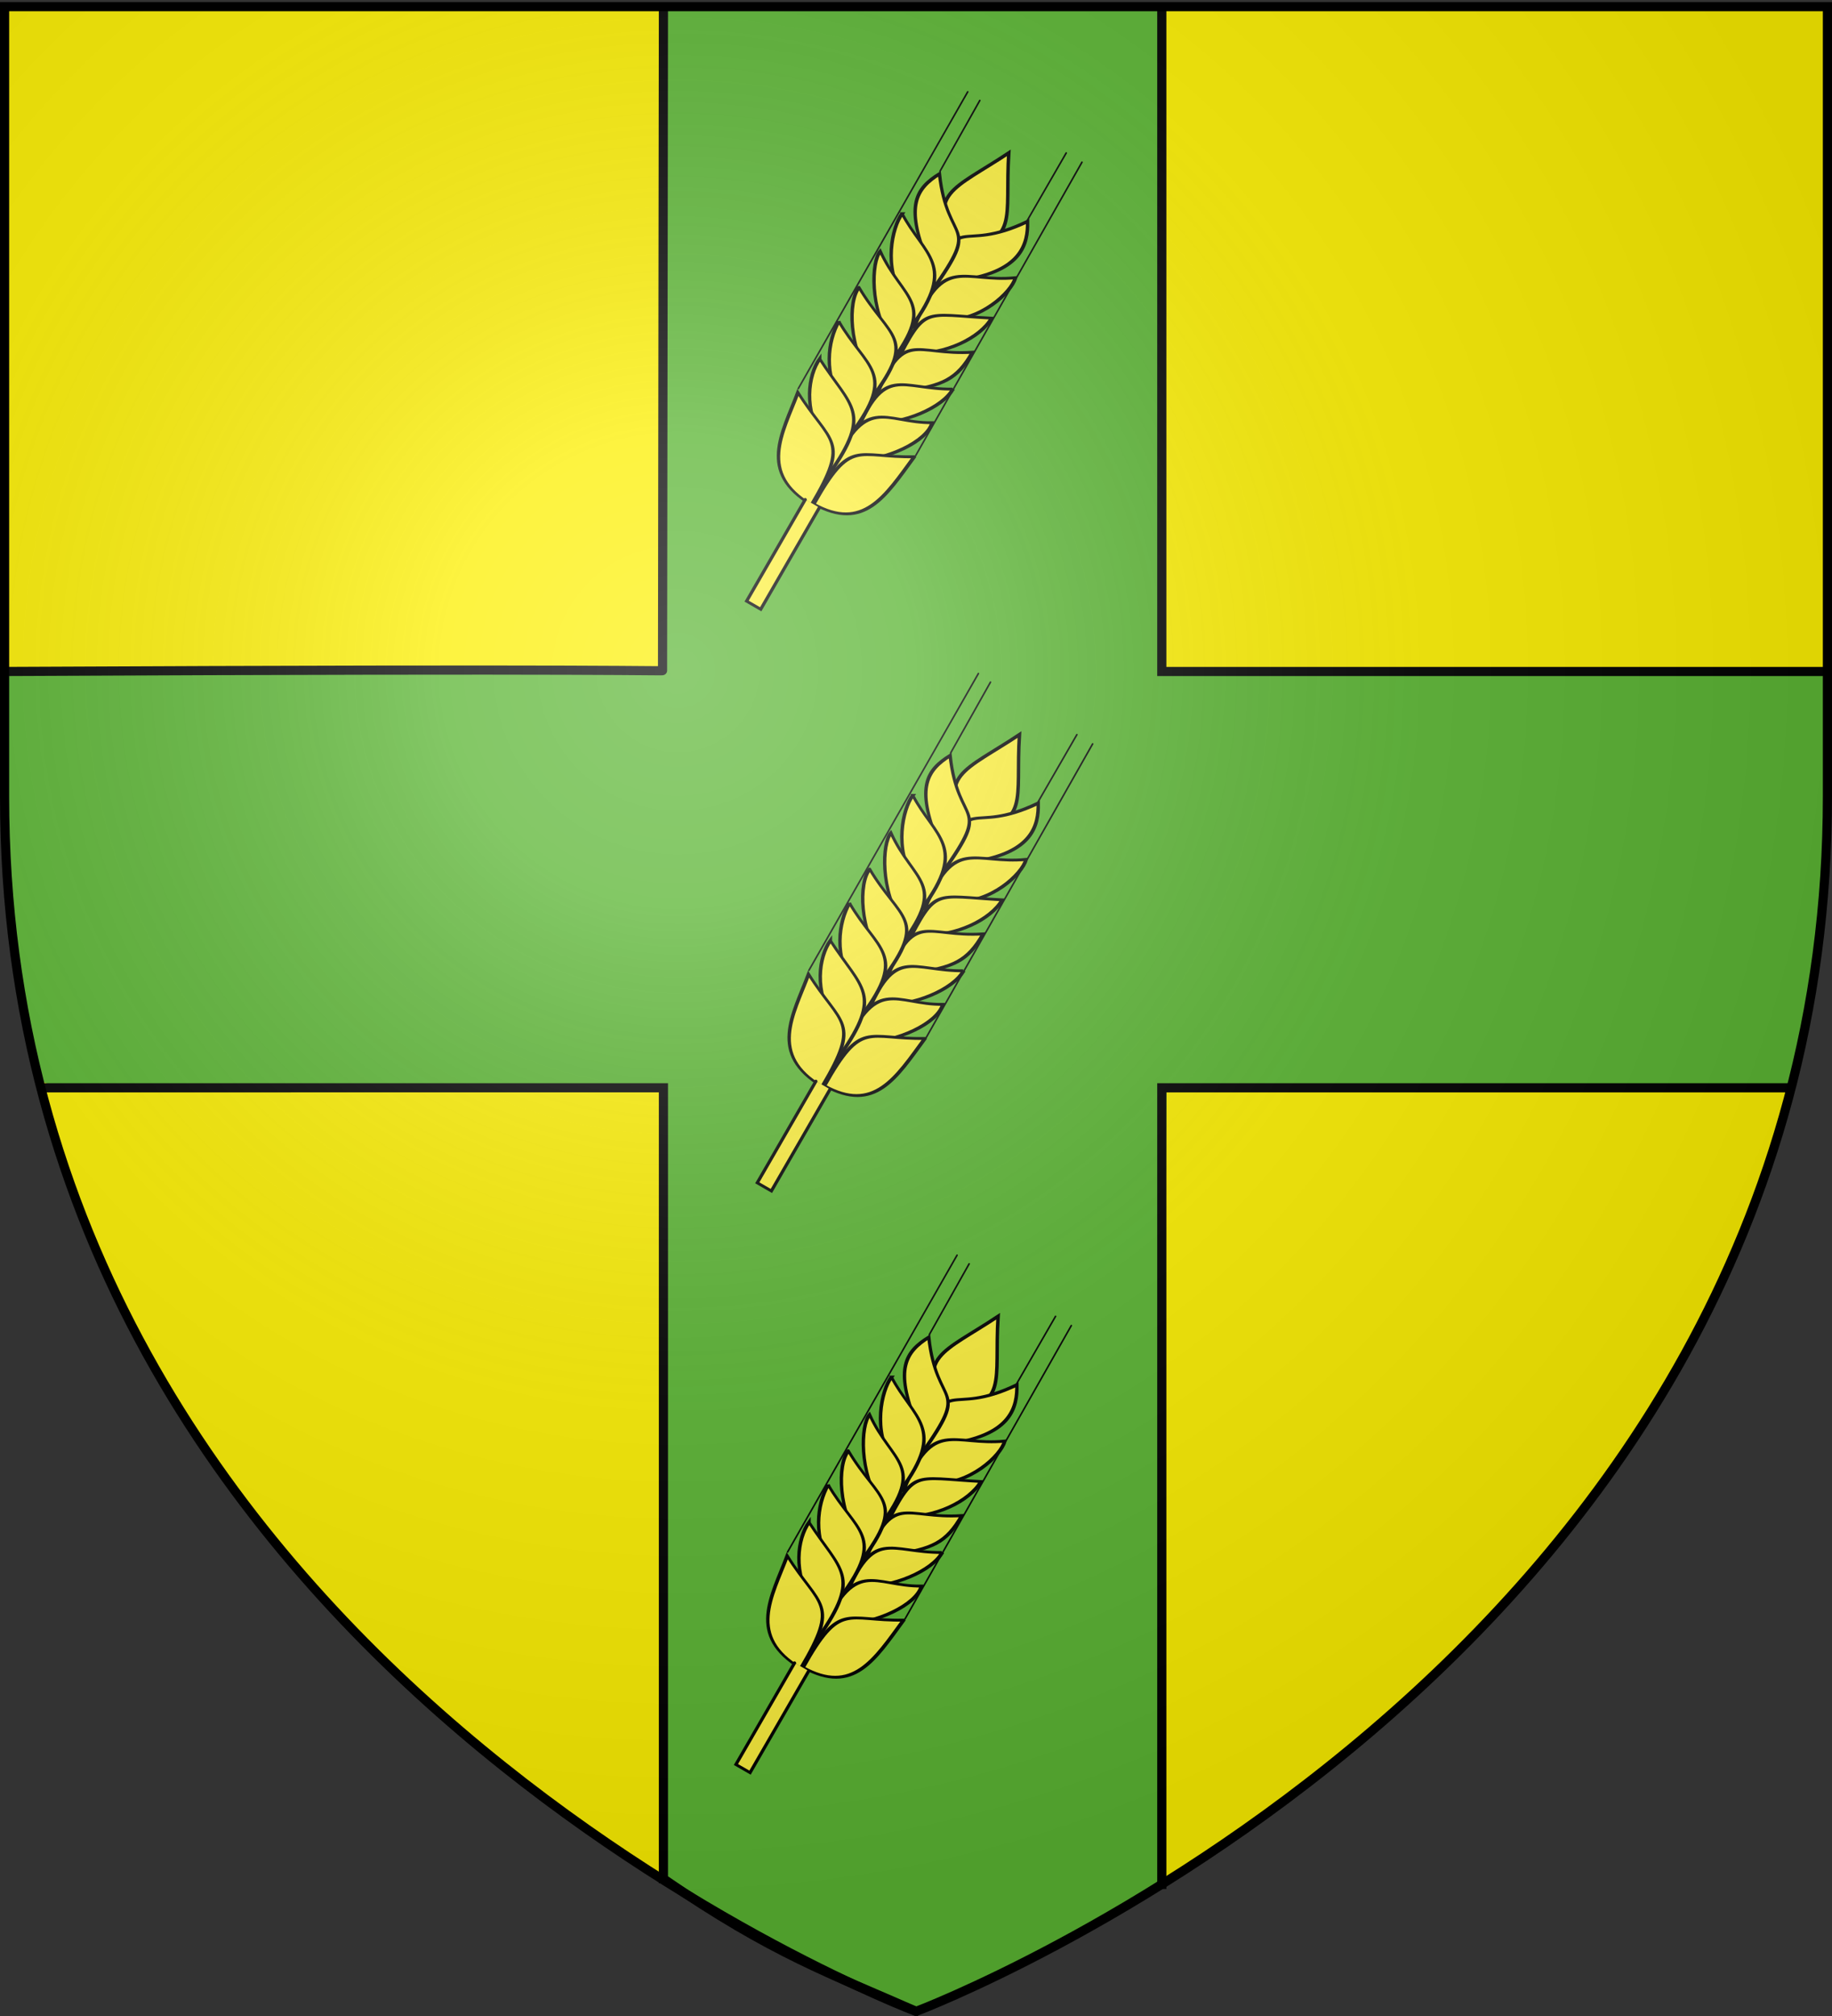<svg xmlns="http://www.w3.org/2000/svg" xmlns:xlink="http://www.w3.org/1999/xlink" width="600" height="660" version="1.0"><rect width="100%" height="100%" fill="#333333" stroke="none"/><defs><radialGradient xlink:href="#a" id="b" cx="221.445" cy="226.331" r="300" fx="221.445" fy="226.331" gradientTransform="matrix(1.353 0 0 1.349 -77.63 -85.747)" gradientUnits="userSpaceOnUse"/><linearGradient id="a"><stop offset="0" style="stop-color:white;stop-opacity:.314"/><stop offset=".19" style="stop-color:white;stop-opacity:.251"/><stop offset=".6" style="stop-color:#6b6b6b;stop-opacity:.125"/><stop offset="1" style="stop-color:black;stop-opacity:.125"/></linearGradient></defs><g style="display:inline"><path d="M300 658.5s298.5-112.32 298.5-397.772V2.176H1.5v258.552C1.5 546.18 300 658.5 300 658.5" style="fill:#fcef00;fill-opacity:1;fill-rule:evenodd;stroke:none"/></g><g style="display:inline"><path d="M217.913 1.956c-.583 72.125-.166 145.25-.75 217.375-71.576.25-143.29-.165-214.781.292-1.8 43.517-1.21 87.973 9.548 129.83-.674 8.397 10.42 4.511 15.535 5.66 63.886.156 125.438.146 189.323.302.167 86.879.5 172.642.771 259.49 24.263 16.338 53.88 32.756 82.188 42.968 6.934.008 13.78-5.749 20.229-8.042 20.456-10.089 40.831-20.478 59.937-32.937.193-87.106 1.541-174.21 2.167-261.313 68.104.215 135.292.33 203.344.355 12.193-43.224 12.257-91.345 13.01-135.76-72.058-1.022-146.122-.174-218.187-.011.039-72.319 2.37-145.11.895-217.334-53.503.084-109.812-1.166-163.229-.875" style="color:#000;fill:#5ab532;fill-opacity:1;fill-rule:nonzero;stroke:none;stroke-width:.55;marker:none;visibility:visible;display:inline;overflow:visible"/><path d="m217.278 3.901-.29 215.638c.29.29-11.844-.72-215.321.29M380.502 3.917V219.83H598.16M299.72 658.333c-27.277-12.053-46.67-18.596-82.443-43.269m0 0v-258.94H13.936m571.267 0h-204.7V616.92" style="fill:none;stroke:#000;stroke-width:3;stroke-linecap:square;stroke-linejoin:miter;stroke-miterlimit:4;stroke-opacity:1;stroke-dasharray:none;display:inline"/><g style="display:inline"><g style="fill:#fcef3c;fill-opacity:1;stroke:#000;stroke-width:3;stroke-miterlimit:4;stroke-opacity:1;stroke-dasharray:none"><path d="M1235.504 153.13c-10.656 26.123-10.343 36.393-32.566 35.26-1.55-22.514 7.93-21.456 32.566-35.26z" style="fill:#fcef3c;fill-opacity:1;fill-rule:evenodd;stroke:#000;stroke-width:1.141;stroke-linecap:butt;stroke-linejoin:miter;stroke-miterlimit:4;stroke-opacity:1;stroke-dasharray:none;display:inline" transform="matrix(-.434 -.813 -.874 .131 1003.925 1224.894)"/><g style="fill:#fcef3c;fill-opacity:1;stroke:#000;stroke-width:3;stroke-miterlimit:4;stroke-opacity:1;stroke-dasharray:none"><path d="M1208.88 159.32c-8.606 30.811 8.985 20.285-18.692 46.74-1.134-3.377.944-11.599.58-14.354.137-21.16 9.777-28.494 18.111-32.386z" style="fill:#fcef3c;fill-opacity:1;fill-rule:evenodd;stroke:#000;stroke-width:1.141;stroke-linecap:butt;stroke-linejoin:miter;stroke-miterlimit:4;stroke-opacity:1;stroke-dasharray:none;display:inline" transform="matrix(-.434 -.813 -.874 .131 1003.925 1224.894)"/><path d="M1188.58 173.95c1.03 18.933 12.826 20.69-12.47 43.97.91-4.095 1.82-9.98.87-12.1-2.789-11.344 6.418-27.944 11.6-31.87z" style="fill:#fcef3c;fill-opacity:1;fill-rule:evenodd;stroke:#000;stroke-width:1.141;stroke-linecap:butt;stroke-linejoin:miter;stroke-miterlimit:4;stroke-opacity:1;stroke-dasharray:none;display:inline" transform="matrix(-.434 -.813 -.874 .131 1003.925 1224.894)"/><path d="M1174.847 189.677c5.236 23.44 8.6 20.338-11.793 41.95.91-4.095 4.313-5.62 3.362-7.74-2.788-11.345 1.813-26.702 8.431-34.21z" style="fill:#fcef3c;fill-opacity:1;fill-rule:evenodd;stroke:#000;stroke-width:1.141;stroke-linecap:butt;stroke-linejoin:miter;stroke-miterlimit:4;stroke-opacity:1;stroke-dasharray:none;display:inline" transform="matrix(-.434 -.813 -.874 .131 1003.925 1224.894)"/><path d="M1163.208 202.623c1.863 20.99 13.237 19.216-12.059 42.496.91-4.095 2.412-9.997 1.461-12.117-.196-13.63 1.287-20.007 10.598-30.379z" style="fill:#fcef3c;fill-opacity:1;fill-rule:evenodd;stroke:#000;stroke-width:1.141;stroke-linecap:butt;stroke-linejoin:miter;stroke-miterlimit:4;stroke-opacity:1;stroke-dasharray:none;display:inline" transform="matrix(-.434 -.813 -.874 .131 1003.925 1224.894)"/><path d="M1150.561 216.26c2.721 18.355 13.583 19.07-11.713 42.351.91-4.095 4.798-5.191 3.848-7.311-2.788-11.344 1.754-28.432 7.865-35.04z" style="fill:#fcef3c;fill-opacity:1;fill-rule:evenodd;stroke:#000;stroke-width:1.141;stroke-linecap:butt;stroke-linejoin:miter;stroke-miterlimit:4;stroke-opacity:1;stroke-dasharray:none;display:inline" transform="matrix(-.434 -.813 -.874 .131 1003.925 1224.894)"/><path d="M1139.2 229.693c2.417 16.74 15.366 17.558-13.172 44.504.91-4.095 4.577-7.55 3.626-9.67-2.29-12.035 3.071-30.008 9.545-34.834z" style="fill:#fcef3c;fill-opacity:1;fill-rule:evenodd;stroke:#000;stroke-width:1.141;stroke-linecap:butt;stroke-linejoin:miter;stroke-miterlimit:4;stroke-opacity:1;stroke-dasharray:none;display:inline" transform="matrix(-.434 -.813 -.874 .131 1003.925 1224.894)"/><path d="M1127.49 242.19c2.857 20.349 10.773 18.32-11.985 43.602-13.137-12.177-1.159-26.213 11.984-43.602z" style="fill:#fcef3c;fill-opacity:1;fill-rule:evenodd;stroke:#000;stroke-width:1.141;stroke-linecap:butt;stroke-linejoin:miter;stroke-miterlimit:4;stroke-opacity:1;stroke-dasharray:none;display:inline" transform="matrix(-.434 -.813 -.874 .131 1003.925 1224.894)"/></g><g style="fill:#fcef3c;fill-opacity:1;stroke:#000;stroke-width:3;stroke-miterlimit:4;stroke-opacity:1;stroke-dasharray:none;display:inline"><path d="M1207.529 158.832c-7.807 28.674 8.364 18.76-19.312 45.216-1.134-3.377 2.915-9.587 2.55-12.342.138-21.16 6.495-27.663 16.762-32.874z" style="fill:#fcef3c;fill-opacity:1;fill-rule:evenodd;stroke:#000;stroke-width:1.141;stroke-linecap:butt;stroke-linejoin:miter;stroke-miterlimit:4;stroke-opacity:1;stroke-dasharray:none;display:inline" transform="matrix(.915 -.045 .34 .822 -847.714 171.134)"/><path d="M1188.66 173.653c1.58 16.676 12.154 21.003-13.142 44.284.91-4.095 2.412-9.997 1.461-12.117-2.788-11.344 6.19-27.143 11.681-32.167z" style="fill:#fcef3c;fill-opacity:1;fill-rule:evenodd;stroke:#000;stroke-width:1.141;stroke-linecap:butt;stroke-linejoin:miter;stroke-miterlimit:4;stroke-opacity:1;stroke-dasharray:none;display:inline" transform="matrix(.915 -.045 .34 .822 -847.714 171.134)"/><path d="M1175.55 187.903c.718 19.791 12.8 20.444-12.496 43.724.91-4.095 4.438-6.77 3.487-8.89-3.221-12.232 4.365-31.005 9.009-34.834z" style="fill:#fcef3c;fill-opacity:1;fill-rule:evenodd;stroke:#000;stroke-width:1.141;stroke-linecap:butt;stroke-linejoin:miter;stroke-miterlimit:4;stroke-opacity:1;stroke-dasharray:none;display:inline" transform="matrix(.915 -.045 .34 .822 -847.714 171.134)"/><path d="M1162.837 201.637c3.225 20.7 13.609 20.202-11.688 43.482.91-4.095 3.938-5.584 2.987-7.704-3.982-11.72 2.887-30.855 8.7-35.778z" style="fill:#fcef3c;fill-opacity:1;fill-rule:evenodd;stroke:#000;stroke-width:1.141;stroke-linecap:butt;stroke-linejoin:miter;stroke-miterlimit:4;stroke-opacity:1;stroke-dasharray:none;display:inline" transform="matrix(.915 -.045 .34 .822 -847.714 171.134)"/><path d="M1150.836 214.48c2.726 19.04 13.308 20.85-11.988 44.131.91-4.095 2.411-9.997 1.46-12.117-2.787-11.344 3.878-24.765 10.528-32.013z" style="fill:#fcef3c;fill-opacity:1;fill-rule:evenodd;stroke:#000;stroke-width:1.141;stroke-linecap:butt;stroke-linejoin:miter;stroke-miterlimit:4;stroke-opacity:1;stroke-dasharray:none;display:inline" transform="matrix(.915 -.045 .34 .822 -847.714 171.134)"/><path d="M1138.684 228.754c3.954 19.619 10.944 21.671-13.242 44.986.91-4.095 3.913-11.634 2.962-13.754-3.04-11.575 3.989-25.297 10.28-31.232z" style="fill:#fcef3c;fill-opacity:1;fill-rule:evenodd;stroke:#000;stroke-width:1.141;stroke-linecap:butt;stroke-linejoin:miter;stroke-miterlimit:4;stroke-opacity:1;stroke-dasharray:none;display:inline" transform="matrix(.915 -.045 .34 .822 -847.714 171.134)"/><path d="M1126.18 241.429c3.859 20.872 11.915 18.95-11.539 44.166-14.267-13.57.091-28.395 11.539-44.166z" style="fill:#fcef3c;fill-opacity:1;fill-rule:evenodd;stroke:#000;stroke-width:1.141;stroke-linecap:butt;stroke-linejoin:miter;stroke-miterlimit:4;stroke-opacity:1;stroke-dasharray:none;display:inline" transform="matrix(.915 -.045 .34 .822 -847.714 171.134)"/></g></g><path d="M102.243 138.969v31.75h-4.006v-31.752" style="font-size:medium;font-style:normal;font-variant:normal;font-weight:400;font-stretch:normal;text-indent:0;text-align:start;text-decoration:none;line-height:normal;letter-spacing:normal;word-spacing:normal;text-transform:none;direction:ltr;block-progression:tb;writing-mode:lr-tb;text-anchor:start;color:#000;fill:#fcef3c;fill-opacity:1;stroke:#000;stroke-width:.788;stroke-linecap:round;stroke-miterlimit:4;stroke-opacity:1;stroke-dasharray:none;marker:none;visibility:visible;display:inline;overflow:visible;font-family:Bitstream Vera Sans;-inkscape-font-specification:Bitstream Vera Sans" transform="matrix(1.153 .665 -.605 1.048 238.035 142.993)"/><path d="m116.371 113.808-.643-91.317M83.11 113.942l-.383-92.499M86.584 43.854l-.22-22.024M111.233 43.594V22.451" style="fill:none;stroke:#000;stroke-width:.394;stroke-linecap:round;stroke-linejoin:miter;stroke-miterlimit:4;stroke-opacity:1;stroke-dasharray:none" transform="matrix(1.153 .665 -.605 1.048 238.035 142.993)"/></g><g style="display:inline"><g style="fill:#fcef3c;fill-opacity:1;stroke:#000;stroke-width:3;stroke-miterlimit:4;stroke-opacity:1;stroke-dasharray:none"><path d="M1235.504 153.13c-10.656 26.123-10.343 36.393-32.566 35.26-1.55-22.514 7.93-21.456 32.566-35.26z" style="fill:#fcef3c;fill-opacity:1;fill-rule:evenodd;stroke:#000;stroke-width:1.141;stroke-linecap:butt;stroke-linejoin:miter;stroke-miterlimit:4;stroke-opacity:1;stroke-dasharray:none;display:inline" transform="matrix(-.434 -.813 -.874 .131 1000.43 1034.46)"/><g style="fill:#fcef3c;fill-opacity:1;stroke:#000;stroke-width:3;stroke-miterlimit:4;stroke-opacity:1;stroke-dasharray:none"><path d="M1208.88 159.32c-8.606 30.811 8.985 20.285-18.692 46.74-1.134-3.377.944-11.599.58-14.354.137-21.16 9.777-28.494 18.111-32.386z" style="fill:#fcef3c;fill-opacity:1;fill-rule:evenodd;stroke:#000;stroke-width:1.141;stroke-linecap:butt;stroke-linejoin:miter;stroke-miterlimit:4;stroke-opacity:1;stroke-dasharray:none;display:inline" transform="matrix(-.434 -.813 -.874 .131 1000.43 1034.46)"/><path d="M1188.58 173.95c1.03 18.933 12.826 20.69-12.47 43.97.91-4.095 1.82-9.98.87-12.1-2.789-11.344 6.418-27.944 11.6-31.87z" style="fill:#fcef3c;fill-opacity:1;fill-rule:evenodd;stroke:#000;stroke-width:1.141;stroke-linecap:butt;stroke-linejoin:miter;stroke-miterlimit:4;stroke-opacity:1;stroke-dasharray:none;display:inline" transform="matrix(-.434 -.813 -.874 .131 1000.43 1034.46)"/><path d="M1174.847 189.677c5.236 23.44 8.6 20.338-11.793 41.95.91-4.095 4.313-5.62 3.362-7.74-2.788-11.345 1.813-26.702 8.431-34.21z" style="fill:#fcef3c;fill-opacity:1;fill-rule:evenodd;stroke:#000;stroke-width:1.141;stroke-linecap:butt;stroke-linejoin:miter;stroke-miterlimit:4;stroke-opacity:1;stroke-dasharray:none;display:inline" transform="matrix(-.434 -.813 -.874 .131 1000.43 1034.46)"/><path d="M1163.208 202.623c1.863 20.99 13.237 19.216-12.059 42.496.91-4.095 2.412-9.997 1.461-12.117-.196-13.63 1.287-20.007 10.598-30.379z" style="fill:#fcef3c;fill-opacity:1;fill-rule:evenodd;stroke:#000;stroke-width:1.141;stroke-linecap:butt;stroke-linejoin:miter;stroke-miterlimit:4;stroke-opacity:1;stroke-dasharray:none;display:inline" transform="matrix(-.434 -.813 -.874 .131 1000.43 1034.46)"/><path d="M1150.561 216.26c2.721 18.355 13.583 19.07-11.713 42.351.91-4.095 4.798-5.191 3.848-7.311-2.788-11.344 1.754-28.432 7.865-35.04z" style="fill:#fcef3c;fill-opacity:1;fill-rule:evenodd;stroke:#000;stroke-width:1.141;stroke-linecap:butt;stroke-linejoin:miter;stroke-miterlimit:4;stroke-opacity:1;stroke-dasharray:none;display:inline" transform="matrix(-.434 -.813 -.874 .131 1000.43 1034.46)"/><path d="M1139.2 229.693c2.417 16.74 15.366 17.558-13.172 44.504.91-4.095 4.577-7.55 3.626-9.67-2.29-12.035 3.071-30.008 9.545-34.834z" style="fill:#fcef3c;fill-opacity:1;fill-rule:evenodd;stroke:#000;stroke-width:1.141;stroke-linecap:butt;stroke-linejoin:miter;stroke-miterlimit:4;stroke-opacity:1;stroke-dasharray:none;display:inline" transform="matrix(-.434 -.813 -.874 .131 1000.43 1034.46)"/><path d="M1127.49 242.19c2.857 20.349 10.773 18.32-11.985 43.602-13.137-12.177-1.159-26.213 11.984-43.602z" style="fill:#fcef3c;fill-opacity:1;fill-rule:evenodd;stroke:#000;stroke-width:1.141;stroke-linecap:butt;stroke-linejoin:miter;stroke-miterlimit:4;stroke-opacity:1;stroke-dasharray:none;display:inline" transform="matrix(-.434 -.813 -.874 .131 1000.43 1034.46)"/></g><g style="fill:#fcef3c;fill-opacity:1;stroke:#000;stroke-width:3;stroke-miterlimit:4;stroke-opacity:1;stroke-dasharray:none;display:inline"><path d="M1207.529 158.832c-7.807 28.674 8.364 18.76-19.312 45.216-1.134-3.377 2.915-9.587 2.55-12.342.138-21.16 6.495-27.663 16.762-32.874z" style="fill:#fcef3c;fill-opacity:1;fill-rule:evenodd;stroke:#000;stroke-width:1.141;stroke-linecap:butt;stroke-linejoin:miter;stroke-miterlimit:4;stroke-opacity:1;stroke-dasharray:none;display:inline" transform="matrix(.915 -.045 .34 .822 -851.21 -19.299)"/><path d="M1188.66 173.653c1.58 16.676 12.154 21.003-13.142 44.284.91-4.095 2.412-9.997 1.461-12.117-2.788-11.344 6.19-27.143 11.681-32.167z" style="fill:#fcef3c;fill-opacity:1;fill-rule:evenodd;stroke:#000;stroke-width:1.141;stroke-linecap:butt;stroke-linejoin:miter;stroke-miterlimit:4;stroke-opacity:1;stroke-dasharray:none;display:inline" transform="matrix(.915 -.045 .34 .822 -851.21 -19.299)"/><path d="M1175.55 187.903c.718 19.791 12.8 20.444-12.496 43.724.91-4.095 4.438-6.77 3.487-8.89-3.221-12.232 4.365-31.005 9.009-34.834z" style="fill:#fcef3c;fill-opacity:1;fill-rule:evenodd;stroke:#000;stroke-width:1.141;stroke-linecap:butt;stroke-linejoin:miter;stroke-miterlimit:4;stroke-opacity:1;stroke-dasharray:none;display:inline" transform="matrix(.915 -.045 .34 .822 -851.21 -19.299)"/><path d="M1162.837 201.637c3.225 20.7 13.609 20.202-11.688 43.482.91-4.095 3.938-5.584 2.987-7.704-3.982-11.72 2.887-30.855 8.7-35.778z" style="fill:#fcef3c;fill-opacity:1;fill-rule:evenodd;stroke:#000;stroke-width:1.141;stroke-linecap:butt;stroke-linejoin:miter;stroke-miterlimit:4;stroke-opacity:1;stroke-dasharray:none;display:inline" transform="matrix(.915 -.045 .34 .822 -851.21 -19.299)"/><path d="M1150.836 214.48c2.726 19.04 13.308 20.85-11.988 44.131.91-4.095 2.411-9.997 1.46-12.117-2.787-11.344 3.878-24.765 10.528-32.013z" style="fill:#fcef3c;fill-opacity:1;fill-rule:evenodd;stroke:#000;stroke-width:1.141;stroke-linecap:butt;stroke-linejoin:miter;stroke-miterlimit:4;stroke-opacity:1;stroke-dasharray:none;display:inline" transform="matrix(.915 -.045 .34 .822 -851.21 -19.299)"/><path d="M1138.684 228.754c3.954 19.619 10.944 21.671-13.242 44.986.91-4.095 3.913-11.634 2.962-13.754-3.04-11.575 3.989-25.297 10.28-31.232z" style="fill:#fcef3c;fill-opacity:1;fill-rule:evenodd;stroke:#000;stroke-width:1.141;stroke-linecap:butt;stroke-linejoin:miter;stroke-miterlimit:4;stroke-opacity:1;stroke-dasharray:none;display:inline" transform="matrix(.915 -.045 .34 .822 -851.21 -19.299)"/><path d="M1126.18 241.429c3.859 20.872 11.915 18.95-11.539 44.166-14.267-13.57.091-28.395 11.539-44.166z" style="fill:#fcef3c;fill-opacity:1;fill-rule:evenodd;stroke:#000;stroke-width:1.141;stroke-linecap:butt;stroke-linejoin:miter;stroke-miterlimit:4;stroke-opacity:1;stroke-dasharray:none;display:inline" transform="matrix(.915 -.045 .34 .822 -851.21 -19.299)"/></g></g><path d="M102.243 138.969v31.75h-4.006v-31.752" style="font-size:medium;font-style:normal;font-variant:normal;font-weight:400;font-stretch:normal;text-indent:0;text-align:start;text-decoration:none;line-height:normal;letter-spacing:normal;word-spacing:normal;text-transform:none;direction:ltr;block-progression:tb;writing-mode:lr-tb;text-anchor:start;color:#000;fill:#fcef3c;fill-opacity:1;stroke:#000;stroke-width:.788;stroke-linecap:round;stroke-miterlimit:4;stroke-opacity:1;stroke-dasharray:none;marker:none;visibility:visible;display:inline;overflow:visible;font-family:Bitstream Vera Sans;-inkscape-font-specification:Bitstream Vera Sans" transform="matrix(1.153 .665 -.605 1.048 234.54 -47.44)"/><path d="m116.371 113.808-.643-91.317M83.11 113.942l-.383-92.499M86.584 43.854l-.22-22.024M111.233 43.594V22.451" style="fill:none;stroke:#000;stroke-width:.394;stroke-linecap:round;stroke-linejoin:miter;stroke-miterlimit:4;stroke-opacity:1;stroke-dasharray:none" transform="matrix(1.153 .665 -.605 1.048 234.54 -47.44)"/></g><g style="display:inline"><g style="fill:#fcef3c;fill-opacity:1;stroke:#000;stroke-width:3;stroke-miterlimit:4;stroke-opacity:1;stroke-dasharray:none"><path d="M1235.504 153.13c-10.656 26.123-10.343 36.393-32.566 35.26-1.55-22.514 7.93-21.456 32.566-35.26z" style="fill:#fcef3c;fill-opacity:1;fill-rule:evenodd;stroke:#000;stroke-width:1.141;stroke-linecap:butt;stroke-linejoin:miter;stroke-miterlimit:4;stroke-opacity:1;stroke-dasharray:none;display:inline" transform="matrix(-.434 -.813 -.874 .131 996.934 1415.327)"/><g style="fill:#fcef3c;fill-opacity:1;stroke:#000;stroke-width:3;stroke-miterlimit:4;stroke-opacity:1;stroke-dasharray:none"><path d="M1208.88 159.32c-8.606 30.811 8.985 20.285-18.692 46.74-1.134-3.377.944-11.599.58-14.354.137-21.16 9.777-28.494 18.111-32.386z" style="fill:#fcef3c;fill-opacity:1;fill-rule:evenodd;stroke:#000;stroke-width:1.141;stroke-linecap:butt;stroke-linejoin:miter;stroke-miterlimit:4;stroke-opacity:1;stroke-dasharray:none;display:inline" transform="matrix(-.434 -.813 -.874 .131 996.934 1415.327)"/><path d="M1188.58 173.95c1.03 18.933 12.826 20.69-12.47 43.97.91-4.095 1.82-9.98.87-12.1-2.789-11.344 6.418-27.944 11.6-31.87z" style="fill:#fcef3c;fill-opacity:1;fill-rule:evenodd;stroke:#000;stroke-width:1.141;stroke-linecap:butt;stroke-linejoin:miter;stroke-miterlimit:4;stroke-opacity:1;stroke-dasharray:none;display:inline" transform="matrix(-.434 -.813 -.874 .131 996.934 1415.327)"/><path d="M1174.847 189.677c5.236 23.44 8.6 20.338-11.793 41.95.91-4.095 4.313-5.62 3.362-7.74-2.788-11.345 1.813-26.702 8.431-34.21z" style="fill:#fcef3c;fill-opacity:1;fill-rule:evenodd;stroke:#000;stroke-width:1.141;stroke-linecap:butt;stroke-linejoin:miter;stroke-miterlimit:4;stroke-opacity:1;stroke-dasharray:none;display:inline" transform="matrix(-.434 -.813 -.874 .131 996.934 1415.327)"/><path d="M1163.208 202.623c1.863 20.99 13.237 19.216-12.059 42.496.91-4.095 2.412-9.997 1.461-12.117-.196-13.63 1.287-20.007 10.598-30.379z" style="fill:#fcef3c;fill-opacity:1;fill-rule:evenodd;stroke:#000;stroke-width:1.141;stroke-linecap:butt;stroke-linejoin:miter;stroke-miterlimit:4;stroke-opacity:1;stroke-dasharray:none;display:inline" transform="matrix(-.434 -.813 -.874 .131 996.934 1415.327)"/><path d="M1150.561 216.26c2.721 18.355 13.583 19.07-11.713 42.351.91-4.095 4.798-5.191 3.848-7.311-2.788-11.344 1.754-28.432 7.865-35.04z" style="fill:#fcef3c;fill-opacity:1;fill-rule:evenodd;stroke:#000;stroke-width:1.141;stroke-linecap:butt;stroke-linejoin:miter;stroke-miterlimit:4;stroke-opacity:1;stroke-dasharray:none;display:inline" transform="matrix(-.434 -.813 -.874 .131 996.934 1415.327)"/><path d="M1139.2 229.693c2.417 16.74 15.366 17.558-13.172 44.504.91-4.095 4.577-7.55 3.626-9.67-2.29-12.035 3.071-30.008 9.545-34.834z" style="fill:#fcef3c;fill-opacity:1;fill-rule:evenodd;stroke:#000;stroke-width:1.141;stroke-linecap:butt;stroke-linejoin:miter;stroke-miterlimit:4;stroke-opacity:1;stroke-dasharray:none;display:inline" transform="matrix(-.434 -.813 -.874 .131 996.934 1415.327)"/><path d="M1127.49 242.19c2.857 20.349 10.773 18.32-11.985 43.602-13.137-12.177-1.159-26.213 11.984-43.602z" style="fill:#fcef3c;fill-opacity:1;fill-rule:evenodd;stroke:#000;stroke-width:1.141;stroke-linecap:butt;stroke-linejoin:miter;stroke-miterlimit:4;stroke-opacity:1;stroke-dasharray:none;display:inline" transform="matrix(-.434 -.813 -.874 .131 996.934 1415.327)"/></g><g style="fill:#fcef3c;fill-opacity:1;stroke:#000;stroke-width:3;stroke-miterlimit:4;stroke-opacity:1;stroke-dasharray:none;display:inline"><path d="M1207.529 158.832c-7.807 28.674 8.364 18.76-19.312 45.216-1.134-3.377 2.915-9.587 2.55-12.342.138-21.16 6.495-27.663 16.762-32.874z" style="fill:#fcef3c;fill-opacity:1;fill-rule:evenodd;stroke:#000;stroke-width:1.141;stroke-linecap:butt;stroke-linejoin:miter;stroke-miterlimit:4;stroke-opacity:1;stroke-dasharray:none;display:inline" transform="matrix(.915 -.045 .34 .822 -854.705 361.567)"/><path d="M1188.66 173.653c1.58 16.676 12.154 21.003-13.142 44.284.91-4.095 2.412-9.997 1.461-12.117-2.788-11.344 6.19-27.143 11.681-32.167z" style="fill:#fcef3c;fill-opacity:1;fill-rule:evenodd;stroke:#000;stroke-width:1.141;stroke-linecap:butt;stroke-linejoin:miter;stroke-miterlimit:4;stroke-opacity:1;stroke-dasharray:none;display:inline" transform="matrix(.915 -.045 .34 .822 -854.705 361.567)"/><path d="M1175.55 187.903c.718 19.791 12.8 20.444-12.496 43.724.91-4.095 4.438-6.77 3.487-8.89-3.221-12.232 4.365-31.005 9.009-34.834z" style="fill:#fcef3c;fill-opacity:1;fill-rule:evenodd;stroke:#000;stroke-width:1.141;stroke-linecap:butt;stroke-linejoin:miter;stroke-miterlimit:4;stroke-opacity:1;stroke-dasharray:none;display:inline" transform="matrix(.915 -.045 .34 .822 -854.705 361.567)"/><path d="M1162.837 201.637c3.225 20.7 13.609 20.202-11.688 43.482.91-4.095 3.938-5.584 2.987-7.704-3.982-11.72 2.887-30.855 8.7-35.778z" style="fill:#fcef3c;fill-opacity:1;fill-rule:evenodd;stroke:#000;stroke-width:1.141;stroke-linecap:butt;stroke-linejoin:miter;stroke-miterlimit:4;stroke-opacity:1;stroke-dasharray:none;display:inline" transform="matrix(.915 -.045 .34 .822 -854.705 361.567)"/><path d="M1150.836 214.48c2.726 19.04 13.308 20.85-11.988 44.131.91-4.095 2.411-9.997 1.46-12.117-2.787-11.344 3.878-24.765 10.528-32.013z" style="fill:#fcef3c;fill-opacity:1;fill-rule:evenodd;stroke:#000;stroke-width:1.141;stroke-linecap:butt;stroke-linejoin:miter;stroke-miterlimit:4;stroke-opacity:1;stroke-dasharray:none;display:inline" transform="matrix(.915 -.045 .34 .822 -854.705 361.567)"/><path d="M1138.684 228.754c3.954 19.619 10.944 21.671-13.242 44.986.91-4.095 3.913-11.634 2.962-13.754-3.04-11.575 3.989-25.297 10.28-31.232z" style="fill:#fcef3c;fill-opacity:1;fill-rule:evenodd;stroke:#000;stroke-width:1.141;stroke-linecap:butt;stroke-linejoin:miter;stroke-miterlimit:4;stroke-opacity:1;stroke-dasharray:none;display:inline" transform="matrix(.915 -.045 .34 .822 -854.705 361.567)"/><path d="M1126.18 241.429c3.859 20.872 11.915 18.95-11.539 44.166-14.267-13.57.091-28.395 11.539-44.166z" style="fill:#fcef3c;fill-opacity:1;fill-rule:evenodd;stroke:#000;stroke-width:1.141;stroke-linecap:butt;stroke-linejoin:miter;stroke-miterlimit:4;stroke-opacity:1;stroke-dasharray:none;display:inline" transform="matrix(.915 -.045 .34 .822 -854.705 361.567)"/></g></g><path d="M102.243 138.969v31.75h-4.006v-31.752" style="font-size:medium;font-style:normal;font-variant:normal;font-weight:400;font-stretch:normal;text-indent:0;text-align:start;text-decoration:none;line-height:normal;letter-spacing:normal;word-spacing:normal;text-transform:none;direction:ltr;block-progression:tb;writing-mode:lr-tb;text-anchor:start;color:#000;fill:#fcef3c;fill-opacity:1;stroke:#000;stroke-width:.788;stroke-linecap:round;stroke-miterlimit:4;stroke-opacity:1;stroke-dasharray:none;marker:none;visibility:visible;display:inline;overflow:visible;font-family:Bitstream Vera Sans;-inkscape-font-specification:Bitstream Vera Sans" transform="matrix(1.153 .665 -.605 1.048 231.044 333.426)"/><path d="m116.371 113.808-.643-91.317M83.11 113.942l-.383-92.499M86.584 43.854l-.22-22.024M111.233 43.594V22.451" style="fill:none;stroke:#000;stroke-width:.394;stroke-linecap:round;stroke-linejoin:miter;stroke-miterlimit:4;stroke-opacity:1;stroke-dasharray:none" transform="matrix(1.153 .665 -.605 1.048 231.044 333.426)"/></g></g><g style="display:inline"><path d="M300 658.5s298.5-112.32 298.5-397.772V2.176H1.5v258.552C1.5 546.18 300 658.5 300 658.5" style="fill:url(#b);fill-opacity:1;fill-rule:evenodd;stroke:none"/></g><g style="display:inline"><path d="M300 658.5S1.5 546.18 1.5 260.728V2.176h597v258.552C598.5 546.18 300 658.5 300 658.5z" style="fill:none;stroke:#000;stroke-width:3;stroke-linecap:butt;stroke-linejoin:miter;stroke-miterlimit:4;stroke-opacity:1;stroke-dasharray:none"/></g></svg>